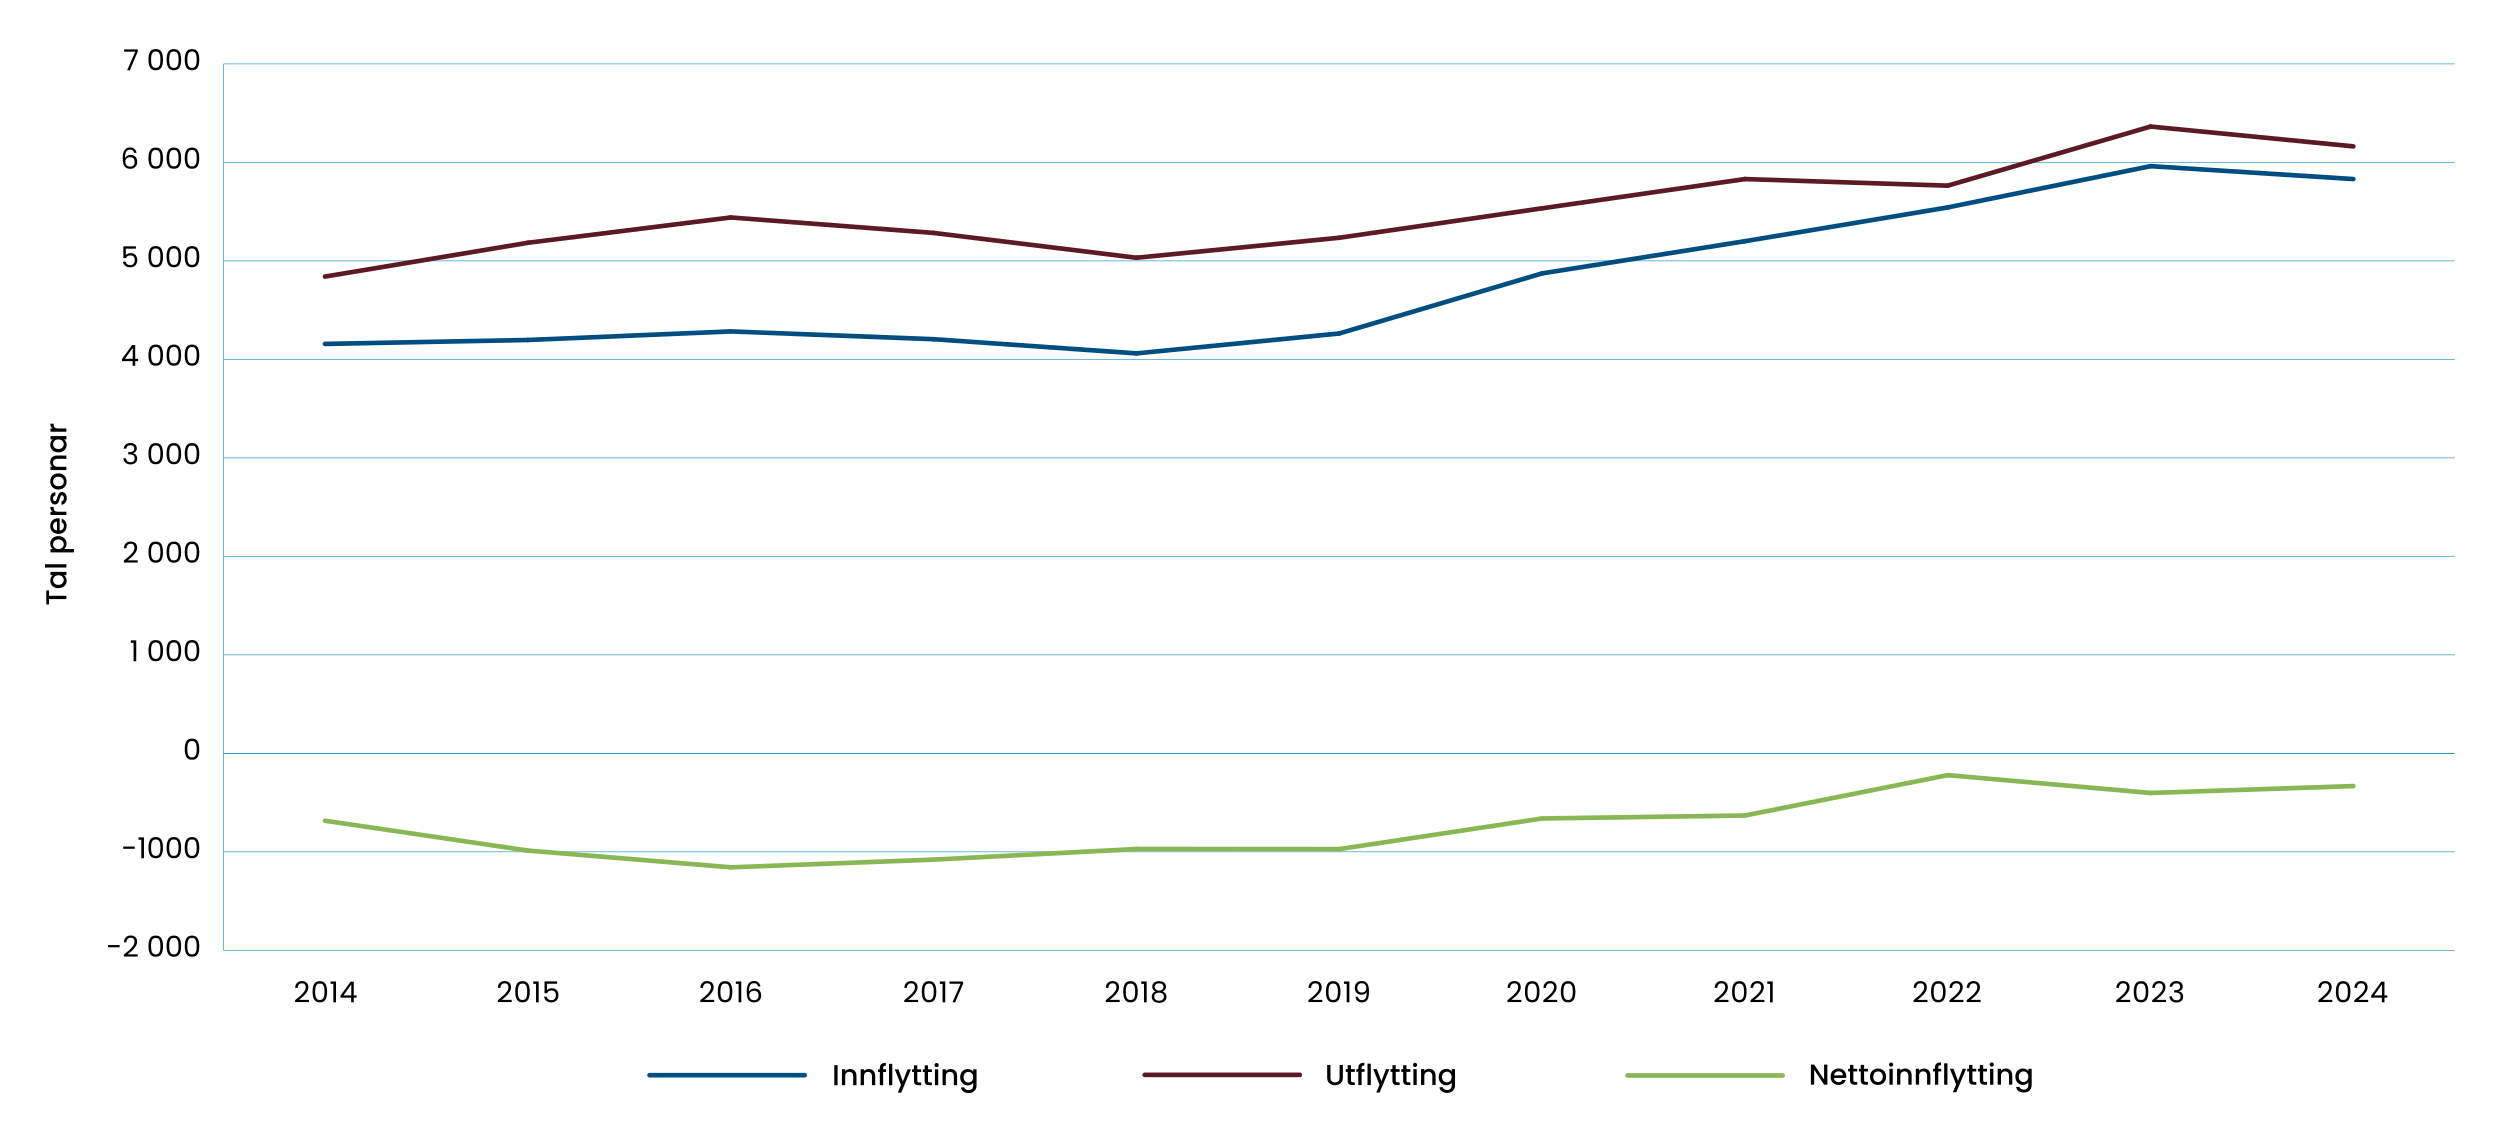 <?xml version="1.0" encoding="UTF-8"?>
<svg id="Layer_1" xmlns="http://www.w3.org/2000/svg" width="1400.66" height="635.82" version="1.1" viewBox="0 0 1400.66 635.82">
  <!-- Generator: Adobe Illustrator 29.7.1, SVG Export Plug-In . SVG Version: 2.1.1 Build 8)  -->
  <defs>
    <style>
      .st0 {
        stroke: #89b754;
      }

      .st0, .st1, .st2, .st3 {
        fill: none;
        stroke-miterlimit: 10;
      }

      .st0, .st2, .st3 {
        stroke-linecap: round;
        stroke-width: 2.6px;
      }

      .st1 {
        stroke: #0083bd;
        stroke-width: .32px;
      }

      .st2 {
        stroke: #5c1a24;
      }

      .st3 {
        stroke: #004e81;
      }
    </style>
  </defs>
  <g>
    <path d="M25.95,330.81h1.51v2.99h9.74v1.84h-9.74v3.01h-1.51v-7.85Z"/>
    <path d="M30.32,329.01c-.69-.37-1.23-.88-1.61-1.52-.38-.64-.57-1.35-.57-2.13,0-.7.14-1.31.41-1.84.27-.52.62-.94,1.03-1.25h-1.29v-1.86h8.92v1.86h-1.33c.42.31.77.74,1.05,1.28.28.54.42,1.15.42,1.84,0,.77-.2,1.47-.59,2.1-.39.64-.94,1.14-1.65,1.51s-1.51.56-2.4.56-1.69-.19-2.38-.56ZM31.13,322.65c-.45.25-.8.59-1.04,1s-.36.85-.36,1.33.12.92.35,1.33c.23.41.57.74,1.02,1,.45.25.98.38,1.59.38s1.15-.13,1.62-.38c.46-.25.82-.59,1.06-1s.36-.85.36-1.32-.12-.92-.36-1.33-.58-.74-1.04-1c-.46-.25-1-.38-1.61-.38s-1.15.13-1.6.38Z"/>
    <path d="M25.22,316.13h11.98v1.84h-11.98v-1.84Z"/>
    <path d="M28.55,306.37c-.28-.54-.42-1.15-.42-1.83,0-.78.19-1.49.57-2.13.38-.64.92-1.15,1.61-1.51.69-.37,1.48-.55,2.38-.55s1.7.18,2.4.55c.71.37,1.26.87,1.65,1.51.39.64.59,1.35.59,2.13,0,.68-.14,1.28-.41,1.81-.27.53-.62.96-1.03,1.29h5.53v1.84h-13.16v-1.84h1.31c-.41-.31-.75-.74-1.04-1.28ZM31.1,302.61c-.45.25-.79.59-1.02,1-.23.42-.35.86-.35,1.33s.12.9.36,1.32.58.75,1.04,1c.45.25.99.38,1.6.38s1.15-.13,1.61-.38c.46-.25.81-.59,1.04-1s.36-.85.36-1.32-.12-.92-.36-1.33c-.24-.42-.6-.75-1.06-1-.46-.25-1-.38-1.62-.38s-1.15.13-1.59.38Z"/>
    <path d="M33.42,290.42v6.81c.71-.05,1.28-.32,1.72-.79.43-.47.65-1.06.65-1.75,0-.99-.42-1.69-1.25-2.1v-1.99c.82.27,1.49.76,2.02,1.46.52.71.78,1.58.78,2.63,0,.85-.19,1.62-.57,2.29-.38.67-.92,1.2-1.62,1.59-.7.38-1.5.57-2.42.57s-1.72-.19-2.42-.56c-.7-.37-1.23-.9-1.61-1.57-.38-.67-.57-1.45-.57-2.32s.18-1.59.55-2.25c.37-.66.88-1.17,1.55-1.54s1.43-.55,2.29-.55c.33,0,.64.02.91.07ZM31.94,292.28c-.68.01-1.22.25-1.63.73s-.62,1.06-.62,1.76c0,.64.2,1.18.61,1.63.4.45.95.72,1.64.81v-4.94Z"/>
    <path d="M28.51,285.62c-.25-.45-.38-.98-.38-1.59h1.91v.47c0,.72.18,1.27.55,1.64.37.37,1,.56,1.91.56h4.69v1.84h-8.92v-1.84h1.29c-.45-.27-.81-.63-1.06-1.08Z"/>
    <path d="M36.96,280.97c-.25.56-.6,1-1.04,1.32s-.92.5-1.46.52v-1.91c.38-.03.69-.21.95-.54s.38-.74.38-1.24-.1-.92-.3-1.21c-.2-.29-.46-.43-.77-.43-.33,0-.58.16-.74.48-.16.32-.34.82-.53,1.51-.18.67-.36,1.21-.53,1.63-.17.42-.44.79-.79,1.09s-.83.46-1.41.46c-.47,0-.91-.14-1.3-.42-.39-.28-.7-.68-.93-1.21s-.34-1.12-.34-1.8c0-1.01.26-1.83.77-2.45.51-.62,1.21-.95,2.1-1v1.84c-.4.03-.72.19-.95.49-.24.29-.36.69-.36,1.18s.09.86.28,1.12c.18.26.43.39.73.39.24,0,.44-.09.6-.26.16-.17.29-.38.38-.63.09-.25.21-.62.35-1.1.17-.65.35-1.18.53-1.59.18-.42.44-.77.79-1.08s.8-.46,1.38-.47c.51,0,.96.14,1.36.42.4.28.71.68.94,1.19s.34,1.11.34,1.8-.13,1.33-.38,1.88Z"/>
    <path d="M36.77,272.1c-.38.68-.92,1.21-1.62,1.6-.7.39-1.5.58-2.42.58s-1.71-.2-2.41-.6c-.7-.4-1.24-.94-1.62-1.63-.38-.69-.57-1.46-.57-2.31s.19-1.62.57-2.31c.38-.69.92-1.24,1.62-1.63.7-.4,1.5-.6,2.41-.6s1.71.21,2.41.62,1.24.97,1.63,1.67.57,1.49.57,2.34-.19,1.6-.57,2.28ZM35.4,268.48c-.23-.42-.57-.75-1.02-1.01-.45-.26-1-.39-1.65-.39s-1.19.12-1.64.37c-.45.25-.78.58-1.01.99s-.34.85-.34,1.33.11.91.34,1.32c.23.41.56.73,1.01.96.45.24,1,.36,1.64.36.96,0,1.7-.25,2.23-.74s.78-1.11.78-1.85c0-.47-.11-.92-.34-1.33Z"/>
    <path d="M28.57,256.98c.29-.56.72-.99,1.29-1.3.57-.31,1.26-.47,2.07-.47h5.26v1.83h-4.98c-.8,0-1.41.2-1.84.6s-.64.94-.64,1.63.21,1.24.64,1.64c.43.41,1.04.61,1.84.61h4.98v1.84h-8.92v-1.84h1.02c-.37-.3-.65-.69-.86-1.16-.2-.47-.31-.97-.31-1.5,0-.7.15-1.33.44-1.88Z"/>
    <path d="M30.32,252.91c-.69-.37-1.23-.88-1.61-1.52-.38-.64-.57-1.35-.57-2.13,0-.7.14-1.31.41-1.84.27-.52.62-.94,1.03-1.25h-1.29v-1.86h8.92v1.86h-1.33c.42.31.77.74,1.05,1.28.28.54.42,1.15.42,1.84,0,.77-.2,1.47-.59,2.1-.39.64-.94,1.14-1.65,1.51s-1.51.56-2.4.56-1.69-.19-2.38-.56ZM31.13,246.55c-.45.25-.8.59-1.04,1s-.36.85-.36,1.33.12.92.35,1.33c.23.41.57.74,1.02,1,.45.25.98.38,1.59.38s1.15-.13,1.62-.38c.46-.25.82-.59,1.06-1s.36-.85.36-1.32-.12-.92-.36-1.33-.58-.74-1.04-1c-.46-.25-1-.38-1.61-.38s-1.15.13-1.6.38Z"/>
    <path d="M28.51,238.96c-.25-.45-.38-.98-.38-1.59h1.91v.47c0,.72.18,1.27.55,1.64.37.37,1,.56,1.91.56h4.69v1.84h-8.92v-1.84h1.29c-.45-.27-.81-.63-1.06-1.08Z"/>
  </g>
  <line class="st1" x1="125.26" y1="422.08" x2="1375.32" y2="422.08"/>
  <g>
    <path d="M67.03,529.48v1.25h-6.46v-1.25h6.46Z"/>
    <path d="M72.59,532.14c.78-.71,1.43-1.45,1.97-2.22s.8-1.53.8-2.27c0-.7-.17-1.25-.51-1.66s-.89-.61-1.64-.61-1.3.23-1.71.69c-.4.46-.62,1.07-.66,1.84h-1.42c.04-1.21.41-2.14,1.1-2.8.69-.66,1.58-.99,2.67-.99s1.99.31,2.65.92c.65.61.98,1.46.98,2.54,0,.9-.27,1.77-.8,2.61s-1.14,1.59-1.82,2.23-1.55,1.39-2.61,2.24h5.57v1.23h-7.78v-1.05c1.37-1.1,2.44-2,3.22-2.71Z"/>
    <path d="M84.09,525.72c.6-1.04,1.66-1.56,3.17-1.56s2.55.52,3.16,1.56c.6,1.04.91,2.49.91,4.35s-.3,3.36-.91,4.4c-.6,1.05-1.66,1.57-3.16,1.57s-2.57-.52-3.17-1.57c-.6-1.05-.91-2.51-.91-4.4s.3-3.3.91-4.35ZM89.68,527.67c-.12-.65-.38-1.18-.76-1.58s-.94-.6-1.66-.6-1.29.2-1.67.6c-.38.4-.64.92-.76,1.58-.12.65-.19,1.45-.19,2.39s.06,1.79.19,2.44c.12.66.38,1.19.76,1.59.38.4.94.6,1.67.6s1.28-.2,1.66-.6c.38-.4.64-.93.76-1.59.12-.66.19-1.47.19-2.44s-.06-1.73-.19-2.39Z"/>
    <path d="M94.25,525.72c.6-1.04,1.66-1.56,3.17-1.56s2.55.52,3.16,1.56c.6,1.04.91,2.49.91,4.35s-.3,3.36-.91,4.4c-.6,1.05-1.66,1.57-3.16,1.57s-2.57-.52-3.17-1.57c-.6-1.05-.91-2.51-.91-4.4s.3-3.3.91-4.35ZM99.84,527.67c-.12-.65-.38-1.18-.76-1.58s-.94-.6-1.66-.6-1.29.2-1.67.6c-.38.4-.64.92-.76,1.58-.12.65-.19,1.45-.19,2.39s.06,1.79.19,2.44c.12.66.38,1.19.76,1.59.38.4.94.6,1.67.6s1.28-.2,1.66-.6c.38-.4.64-.93.76-1.59.12-.66.19-1.47.19-2.44s-.06-1.73-.19-2.39Z"/>
    <path d="M104.41,525.72c.6-1.04,1.66-1.56,3.17-1.56s2.55.52,3.16,1.56c.6,1.04.91,2.49.91,4.35s-.3,3.36-.91,4.4c-.6,1.05-1.66,1.57-3.16,1.57s-2.57-.52-3.17-1.57c-.6-1.05-.91-2.51-.91-4.4s.3-3.3.91-4.35ZM110,527.67c-.12-.65-.38-1.18-.76-1.58s-.94-.6-1.66-.6-1.29.2-1.67.6c-.38.4-.64.92-.76,1.58-.12.65-.19,1.45-.19,2.39s.06,1.79.19,2.44c.12.66.38,1.19.76,1.59.38.4.94.6,1.67.6s1.28-.2,1.66-.6c.38-.4.64-.93.76-1.59.12-.66.19-1.47.19-2.44s-.06-1.73-.19-2.39Z"/>
  </g>
  <g>
    <path d="M75.48,474.29v1.25h-6.46v-1.25h6.46Z"/>
    <path d="M77.61,470.49v-1.34h3.04v11.7h-1.49v-10.36h-1.55Z"/>
    <path d="M84.08,470.53c.6-1.04,1.66-1.56,3.17-1.56s2.55.52,3.16,1.56c.6,1.04.91,2.49.91,4.35s-.3,3.36-.91,4.4c-.6,1.05-1.66,1.57-3.16,1.57s-2.57-.52-3.17-1.57c-.6-1.05-.91-2.51-.91-4.4s.3-3.3.91-4.35ZM89.68,472.49c-.12-.65-.38-1.18-.76-1.58s-.94-.6-1.66-.6-1.29.2-1.67.6c-.38.4-.64.92-.76,1.58-.12.65-.19,1.45-.19,2.39s.06,1.79.19,2.44c.12.66.38,1.19.76,1.59.38.4.94.6,1.67.6s1.28-.2,1.66-.6c.38-.4.64-.93.76-1.59.12-.66.19-1.47.19-2.44s-.06-1.73-.19-2.39Z"/>
    <path d="M94.25,470.53c.6-1.04,1.66-1.56,3.17-1.56s2.55.52,3.16,1.56c.6,1.04.91,2.49.91,4.35s-.3,3.36-.91,4.4c-.6,1.05-1.66,1.57-3.16,1.57s-2.57-.52-3.17-1.57c-.6-1.05-.91-2.51-.91-4.4s.3-3.3.91-4.35ZM99.84,472.49c-.12-.65-.38-1.18-.76-1.58s-.94-.6-1.66-.6-1.29.2-1.67.6c-.38.4-.64.92-.76,1.58-.12.65-.19,1.45-.19,2.39s.06,1.79.19,2.44c.12.66.38,1.19.76,1.59.38.4.94.6,1.67.6s1.28-.2,1.66-.6c.38-.4.64-.93.76-1.59.12-.66.19-1.47.19-2.44s-.06-1.73-.19-2.39Z"/>
    <path d="M104.41,470.53c.6-1.04,1.66-1.56,3.17-1.56s2.55.52,3.16,1.56c.6,1.04.91,2.49.91,4.35s-.3,3.36-.91,4.4c-.6,1.05-1.66,1.57-3.16,1.57s-2.57-.52-3.17-1.57c-.6-1.05-.91-2.51-.91-4.4s.3-3.3.91-4.35ZM110,472.49c-.12-.65-.38-1.18-.76-1.58s-.94-.6-1.66-.6-1.29.2-1.67.6c-.38.4-.64.92-.76,1.58-.12.65-.19,1.45-.19,2.39s.06,1.79.19,2.44c.12.66.38,1.19.76,1.59.38.4.94.6,1.67.6s1.28-.2,1.66-.6c.38-.4.64-.93.76-1.59.12-.66.19-1.47.19-2.44s-.06-1.73-.19-2.39Z"/>
  </g>
  <path d="M104.41,415.35c.6-1.04,1.66-1.56,3.17-1.56s2.55.52,3.16,1.56c.6,1.04.91,2.49.91,4.35s-.3,3.36-.91,4.4c-.6,1.05-1.66,1.57-3.16,1.57s-2.57-.52-3.17-1.57c-.6-1.05-.91-2.51-.91-4.4s.3-3.3.91-4.35ZM110,417.3c-.12-.65-.38-1.18-.76-1.58s-.94-.6-1.66-.6-1.29.2-1.67.6c-.38.4-.64.92-.76,1.58-.12.65-.19,1.45-.19,2.39s.06,1.79.19,2.44c.12.66.38,1.19.76,1.59.38.4.94.6,1.67.6s1.28-.2,1.66-.6c.38-.4.64-.93.76-1.59.12-.66.19-1.47.19-2.44s-.06-1.73-.19-2.39Z"/>
  <g>
    <path d="M73.29,360.12v-1.34h3.04v11.7h-1.49v-10.36h-1.55Z"/>
    <path d="M84.09,360.16c.6-1.04,1.66-1.56,3.17-1.56s2.55.52,3.16,1.56c.6,1.04.91,2.49.91,4.35s-.3,3.36-.91,4.4c-.6,1.05-1.66,1.57-3.16,1.57s-2.57-.52-3.17-1.57c-.6-1.05-.91-2.51-.91-4.4s.3-3.3.91-4.35ZM89.68,362.12c-.12-.65-.38-1.18-.76-1.58s-.94-.6-1.66-.6-1.29.2-1.67.6c-.38.4-.64.92-.76,1.58-.12.65-.19,1.45-.19,2.39s.06,1.79.19,2.44c.12.66.38,1.19.76,1.59.38.4.94.6,1.67.6s1.28-.2,1.66-.6c.38-.4.64-.93.76-1.59.12-.66.19-1.47.19-2.44s-.06-1.73-.19-2.39Z"/>
    <path d="M94.25,360.16c.6-1.04,1.66-1.56,3.17-1.56s2.55.52,3.16,1.56c.6,1.04.91,2.49.91,4.35s-.3,3.36-.91,4.4c-.6,1.05-1.66,1.57-3.16,1.57s-2.57-.52-3.17-1.57c-.6-1.05-.91-2.51-.91-4.4s.3-3.3.91-4.35ZM99.84,362.12c-.12-.65-.38-1.18-.76-1.58s-.94-.6-1.66-.6-1.29.2-1.67.6c-.38.4-.64.92-.76,1.58-.12.65-.19,1.45-.19,2.39s.06,1.79.19,2.44c.12.66.38,1.19.76,1.59.38.4.94.6,1.67.6s1.28-.2,1.66-.6c.38-.4.64-.93.76-1.59.12-.66.19-1.47.19-2.44s-.06-1.73-.19-2.39Z"/>
    <path d="M104.41,360.16c.6-1.04,1.66-1.56,3.17-1.56s2.55.52,3.16,1.56c.6,1.04.91,2.49.91,4.35s-.3,3.36-.91,4.4c-.6,1.05-1.66,1.57-3.16,1.57s-2.57-.52-3.17-1.57c-.6-1.05-.91-2.51-.91-4.4s.3-3.3.91-4.35ZM110,362.12c-.12-.65-.38-1.18-.76-1.58s-.94-.6-1.66-.6-1.29.2-1.67.6c-.38.4-.64.92-.76,1.58-.12.65-.19,1.45-.19,2.39s.06,1.79.19,2.44c.12.66.38,1.19.76,1.59.38.4.94.6,1.67.6s1.28-.2,1.66-.6c.38-.4.64-.93.76-1.59.12-.66.19-1.47.19-2.44s-.06-1.73-.19-2.39Z"/>
  </g>
  <g>
    <path d="M72.59,311.4c.78-.71,1.43-1.45,1.97-2.22s.8-1.53.8-2.27c0-.7-.17-1.25-.51-1.66s-.89-.61-1.64-.61-1.3.23-1.71.69c-.4.46-.62,1.07-.66,1.84h-1.42c.04-1.21.41-2.14,1.1-2.8.69-.66,1.58-.99,2.67-.99s1.99.31,2.65.92c.65.61.98,1.46.98,2.54,0,.9-.27,1.77-.8,2.61s-1.14,1.59-1.82,2.23-1.55,1.39-2.61,2.24h5.57v1.23h-7.78v-1.05c1.37-1.1,2.44-2,3.22-2.71Z"/>
    <path d="M84.09,304.97c.6-1.04,1.66-1.56,3.17-1.56s2.55.52,3.16,1.56c.6,1.04.91,2.49.91,4.35s-.3,3.36-.91,4.4c-.6,1.05-1.66,1.57-3.16,1.57s-2.57-.52-3.17-1.57c-.6-1.05-.91-2.51-.91-4.4s.3-3.3.91-4.35ZM89.68,306.93c-.12-.65-.38-1.18-.76-1.58s-.94-.6-1.66-.6-1.29.2-1.67.6c-.38.4-.64.92-.76,1.58-.12.65-.19,1.45-.19,2.39s.06,1.79.19,2.44c.12.66.38,1.19.76,1.59.38.4.94.6,1.67.6s1.28-.2,1.66-.6c.38-.4.64-.93.76-1.59.12-.66.19-1.47.19-2.44s-.06-1.73-.19-2.39Z"/>
    <path d="M94.25,304.97c.6-1.04,1.66-1.56,3.17-1.56s2.55.52,3.16,1.56c.6,1.04.91,2.49.91,4.35s-.3,3.36-.91,4.4c-.6,1.05-1.66,1.57-3.16,1.57s-2.57-.52-3.17-1.57c-.6-1.05-.91-2.51-.91-4.4s.3-3.3.91-4.35ZM99.84,306.93c-.12-.65-.38-1.18-.76-1.58s-.94-.6-1.66-.6-1.29.2-1.67.6c-.38.4-.64.92-.76,1.58-.12.65-.19,1.45-.19,2.39s.06,1.79.19,2.44c.12.66.38,1.19.76,1.59.38.4.94.6,1.67.6s1.28-.2,1.66-.6c.38-.4.64-.93.76-1.59.12-.66.19-1.47.19-2.44s-.06-1.73-.19-2.39Z"/>
    <path d="M104.41,304.97c.6-1.04,1.66-1.56,3.17-1.56s2.55.52,3.16,1.56c.6,1.04.91,2.49.91,4.35s-.3,3.36-.91,4.4c-.6,1.05-1.66,1.57-3.16,1.57s-2.57-.52-3.17-1.57c-.6-1.05-.91-2.51-.91-4.4s.3-3.3.91-4.35ZM110,306.93c-.12-.65-.38-1.18-.76-1.58s-.94-.6-1.66-.6-1.29.2-1.67.6c-.38.4-.64.92-.76,1.58-.12.65-.19,1.45-.19,2.39s.06,1.79.19,2.44c.12.66.38,1.19.76,1.59.38.4.94.6,1.67.6s1.28-.2,1.66-.6c.38-.4.64-.93.76-1.59.12-.66.19-1.47.19-2.44s-.06-1.73-.19-2.39Z"/>
  </g>
  <g>
    <path d="M70.44,249.02c.69-.56,1.59-.84,2.69-.84.73,0,1.37.13,1.9.4.53.26.94.62,1.21,1.08.27.45.41.96.41,1.54,0,.67-.19,1.25-.57,1.73s-.88.8-1.5.94v.08c.7.17,1.26.51,1.67,1.02.41.51.62,1.17.62,1.99,0,.62-.14,1.17-.42,1.66-.28.49-.7.88-1.26,1.16s-1.24.42-2.02.42c-1.14,0-2.08-.3-2.82-.9-.73-.6-1.14-1.45-1.23-2.55h1.42c.08.65.34,1.18.79,1.59s1.06.62,1.81.62,1.33-.2,1.72-.59c.39-.39.59-.9.59-1.53,0-.81-.27-1.39-.81-1.75-.54-.36-1.35-.53-2.44-.53h-.37v-1.23h.39c.99-.01,1.74-.18,2.25-.49.51-.32.76-.81.76-1.48,0-.57-.19-1.03-.56-1.38-.37-.34-.9-.52-1.59-.52s-1.21.17-1.62.52c-.41.35-.65.81-.73,1.39h-1.44c.08-.99.46-1.77,1.15-2.33Z"/>
    <path d="M84.08,249.79c.6-1.04,1.66-1.56,3.17-1.56s2.55.52,3.16,1.56c.6,1.04.91,2.49.91,4.35s-.3,3.36-.91,4.4c-.6,1.05-1.66,1.57-3.16,1.57s-2.57-.52-3.17-1.57c-.6-1.05-.91-2.51-.91-4.4s.3-3.3.91-4.35ZM89.68,251.75c-.12-.65-.38-1.18-.76-1.58s-.94-.6-1.66-.6-1.29.2-1.67.6c-.38.4-.64.92-.76,1.58-.12.65-.19,1.45-.19,2.39s.06,1.79.19,2.44c.12.66.38,1.19.76,1.59.38.4.94.6,1.67.6s1.28-.2,1.66-.6c.38-.4.64-.93.76-1.59.12-.66.19-1.47.19-2.44s-.06-1.73-.19-2.39Z"/>
    <path d="M94.25,249.79c.6-1.04,1.66-1.56,3.17-1.56s2.55.52,3.16,1.56c.6,1.04.91,2.49.91,4.35s-.3,3.36-.91,4.4c-.6,1.05-1.66,1.57-3.16,1.57s-2.57-.52-3.17-1.57c-.6-1.05-.91-2.51-.91-4.4s.3-3.3.91-4.35ZM99.84,251.75c-.12-.65-.38-1.18-.76-1.58s-.94-.6-1.66-.6-1.29.2-1.67.6c-.38.4-.64.92-.76,1.58-.12.65-.19,1.45-.19,2.39s.06,1.79.19,2.44c.12.66.38,1.19.76,1.59.38.4.94.6,1.67.6s1.28-.2,1.66-.6c.38-.4.64-.93.76-1.59.12-.66.19-1.47.19-2.44s-.06-1.73-.19-2.39Z"/>
    <path d="M104.41,249.79c.6-1.04,1.66-1.56,3.17-1.56s2.55.52,3.16,1.56c.6,1.04.91,2.49.91,4.35s-.3,3.36-.91,4.4c-.6,1.05-1.66,1.57-3.16,1.57s-2.57-.52-3.17-1.57c-.6-1.05-.91-2.51-.91-4.4s.3-3.3.91-4.35ZM110,251.75c-.12-.65-.38-1.18-.76-1.58s-.94-.6-1.66-.6-1.29.2-1.67.6c-.38.4-.64.92-.76,1.58-.12.65-.19,1.45-.19,2.39s.06,1.79.19,2.44c.12.66.38,1.19.76,1.59.38.4.94.6,1.67.6s1.28-.2,1.66-.6c.38-.4.64-.93.76-1.59.12-.66.19-1.47.19-2.44s-.06-1.73-.19-2.39Z"/>
  </g>
  <g>
    <path d="M68.32,202.32v-1.12l5.68-7.86h1.76v7.7h1.62v1.28h-1.62v2.61h-1.46v-2.61h-5.99ZM74.37,194.87l-4.35,6.17h4.35v-6.17Z"/>
    <path d="M84.09,194.6c.6-1.04,1.66-1.56,3.17-1.56s2.55.52,3.16,1.56c.6,1.04.91,2.49.91,4.35s-.3,3.36-.91,4.4c-.6,1.05-1.66,1.57-3.16,1.57s-2.57-.52-3.17-1.57c-.6-1.05-.91-2.51-.91-4.4s.3-3.3.91-4.35ZM89.68,196.56c-.12-.65-.38-1.18-.76-1.58s-.94-.6-1.66-.6-1.29.2-1.67.6c-.38.4-.64.92-.76,1.58-.12.65-.19,1.45-.19,2.39s.06,1.79.19,2.44c.12.66.38,1.19.76,1.59.38.4.94.6,1.67.6s1.28-.2,1.66-.6c.38-.4.64-.93.76-1.59.12-.66.19-1.47.19-2.44s-.06-1.73-.19-2.39Z"/>
    <path d="M94.25,194.6c.6-1.04,1.66-1.56,3.17-1.56s2.55.52,3.16,1.56c.6,1.04.91,2.49.91,4.35s-.3,3.36-.91,4.4c-.6,1.05-1.66,1.57-3.16,1.57s-2.57-.52-3.17-1.57c-.6-1.05-.91-2.51-.91-4.4s.3-3.3.91-4.35ZM99.84,196.56c-.12-.65-.38-1.18-.76-1.58s-.94-.6-1.66-.6-1.29.2-1.67.6c-.38.4-.64.92-.76,1.58-.12.65-.19,1.45-.19,2.39s.06,1.79.19,2.44c.12.66.38,1.19.76,1.59.38.4.94.6,1.67.6s1.28-.2,1.66-.6c.38-.4.64-.93.76-1.59.12-.66.19-1.47.19-2.44s-.06-1.73-.19-2.39Z"/>
    <path d="M104.41,194.6c.6-1.04,1.66-1.56,3.17-1.56s2.55.52,3.16,1.56c.6,1.04.91,2.49.91,4.35s-.3,3.36-.91,4.4c-.6,1.05-1.66,1.57-3.16,1.57s-2.57-.52-3.17-1.57c-.6-1.05-.91-2.51-.91-4.4s.3-3.3.91-4.35ZM110,196.56c-.12-.65-.38-1.18-.76-1.58s-.94-.6-1.66-.6-1.29.2-1.67.6c-.38.4-.64.92-.76,1.58-.12.65-.19,1.45-.19,2.39s.06,1.79.19,2.44c.12.66.38,1.19.76,1.59.38.4.94.6,1.67.6s1.28-.2,1.66-.6c.38-.4.64-.93.76-1.59.12-.66.19-1.47.19-2.44s-.06-1.73-.19-2.39Z"/>
  </g>
  <g>
    <path d="M76.16,139.31h-5.68v3.69c.25-.34.61-.63,1.1-.85.49-.22,1.01-.33,1.57-.33.9,0,1.62.19,2.19.56.56.37.96.85,1.21,1.44s.36,1.21.36,1.87c0,.78-.15,1.47-.44,2.09-.29.62-.74,1.1-1.34,1.46-.6.36-1.34.53-2.23.53-1.13,0-2.05-.29-2.75-.87-.7-.58-1.13-1.36-1.28-2.33h1.44c.14.62.44,1.09.89,1.44s1.02.52,1.72.52c.85,0,1.49-.26,1.93-.77s.65-1.19.65-2.03-.22-1.49-.65-1.95c-.43-.46-1.07-.69-1.91-.69-.57,0-1.07.14-1.5.41-.43.27-.74.65-.93,1.12h-1.39v-6.6h7.04v1.29Z"/>
    <path d="M84.09,139.42c.6-1.04,1.66-1.56,3.17-1.56s2.55.52,3.16,1.56c.6,1.04.91,2.49.91,4.35s-.3,3.36-.91,4.4c-.6,1.05-1.66,1.57-3.16,1.57s-2.57-.52-3.17-1.57c-.6-1.05-.91-2.51-.91-4.4s.3-3.3.91-4.35ZM89.68,141.38c-.12-.65-.38-1.18-.76-1.58s-.94-.6-1.66-.6-1.29.2-1.67.6c-.38.4-.64.92-.76,1.58-.12.65-.19,1.45-.19,2.39s.06,1.79.19,2.44c.12.66.38,1.19.76,1.59.38.4.94.6,1.67.6s1.28-.2,1.66-.6c.38-.4.64-.93.76-1.59.12-.66.19-1.47.19-2.44s-.06-1.73-.19-2.39Z"/>
    <path d="M94.25,139.42c.6-1.04,1.66-1.56,3.17-1.56s2.55.52,3.16,1.56c.6,1.04.91,2.49.91,4.35s-.3,3.36-.91,4.4c-.6,1.05-1.66,1.57-3.16,1.57s-2.57-.52-3.17-1.57c-.6-1.05-.91-2.51-.91-4.4s.3-3.3.91-4.35ZM99.84,141.38c-.12-.65-.38-1.18-.76-1.58s-.94-.6-1.66-.6-1.29.2-1.67.6c-.38.4-.64.92-.76,1.58-.12.65-.19,1.45-.19,2.39s.06,1.79.19,2.44c.12.66.38,1.19.76,1.59.38.4.94.6,1.67.6s1.28-.2,1.66-.6c.38-.4.64-.93.76-1.59.12-.66.19-1.47.19-2.44s-.06-1.73-.19-2.39Z"/>
    <path d="M104.41,139.42c.6-1.04,1.66-1.56,3.17-1.56s2.55.52,3.16,1.56c.6,1.04.91,2.49.91,4.35s-.3,3.36-.91,4.4c-.6,1.05-1.66,1.57-3.16,1.57s-2.57-.52-3.17-1.57c-.6-1.05-.91-2.51-.91-4.4s.3-3.3.91-4.35ZM110,141.38c-.12-.65-.38-1.18-.76-1.58s-.94-.6-1.66-.6-1.29.2-1.67.6c-.38.4-.64.92-.76,1.58-.12.65-.19,1.45-.19,2.39s.06,1.79.19,2.44c.12.66.38,1.19.76,1.59.38.4.94.6,1.67.6s1.28-.2,1.66-.6c.38-.4.64-.93.76-1.59.12-.66.19-1.47.19-2.44s-.06-1.73-.19-2.39Z"/>
  </g>
  <g>
    <path d="M72.89,83.84c-.96,0-1.68.37-2.15,1.11-.48.74-.71,1.96-.7,3.65.25-.56.66-1,1.24-1.32s1.22-.48,1.93-.48c1.11,0,2,.35,2.66,1.04s1,1.65,1,2.86c0,.73-.14,1.39-.43,1.97-.29.58-.72,1.05-1.29,1.39-.58.35-1.28.52-2.1.52-1.11,0-1.98-.25-2.61-.74-.63-.5-1.06-1.18-1.31-2.06-.25-.87-.37-1.95-.37-3.24,0-3.96,1.38-5.94,4.14-5.94,1.06,0,1.89.29,2.49.86.6.57.96,1.29,1.07,2.17h-1.36c-.24-1.2-.98-1.8-2.22-1.8ZM71.59,88.33c-.41.19-.74.47-1,.86-.25.38-.38.85-.38,1.4,0,.82.24,1.49.71,2,.47.51,1.15.77,2.04.77.75,0,1.36-.24,1.8-.7.45-.47.67-1.1.67-1.9,0-.84-.22-1.5-.65-1.98-.43-.48-1.06-.72-1.89-.72-.46,0-.9.09-1.31.28Z"/>
    <path d="M84.08,84.23c.6-1.04,1.66-1.56,3.17-1.56s2.55.52,3.16,1.56c.6,1.04.91,2.49.91,4.35s-.3,3.36-.91,4.4c-.6,1.05-1.66,1.57-3.16,1.57s-2.57-.52-3.17-1.57c-.6-1.05-.91-2.51-.91-4.4s.3-3.3.91-4.35ZM89.68,86.19c-.12-.65-.38-1.18-.76-1.58s-.94-.6-1.66-.6-1.29.2-1.67.6c-.38.4-.64.92-.76,1.58-.12.65-.19,1.45-.19,2.39s.06,1.79.19,2.44c.12.66.38,1.19.76,1.59.38.4.94.6,1.67.6s1.28-.2,1.66-.6c.38-.4.64-.93.76-1.59.12-.66.19-1.47.19-2.44s-.06-1.73-.19-2.39Z"/>
    <path d="M94.25,84.23c.6-1.04,1.66-1.56,3.17-1.56s2.55.52,3.16,1.56c.6,1.04.91,2.49.91,4.35s-.3,3.36-.91,4.4c-.6,1.05-1.66,1.57-3.16,1.57s-2.57-.52-3.17-1.57c-.6-1.05-.91-2.51-.91-4.4s.3-3.3.91-4.35ZM99.84,86.19c-.12-.65-.38-1.18-.76-1.58s-.94-.6-1.66-.6-1.29.2-1.67.6c-.38.4-.64.92-.76,1.58-.12.65-.19,1.45-.19,2.39s.06,1.79.19,2.44c.12.66.38,1.19.76,1.59.38.4.94.6,1.67.6s1.28-.2,1.66-.6c.38-.4.64-.93.76-1.59.12-.66.19-1.47.19-2.44s-.06-1.73-.19-2.39Z"/>
    <path d="M104.41,84.23c.6-1.04,1.66-1.56,3.17-1.56s2.55.52,3.16,1.56c.6,1.04.91,2.49.91,4.35s-.3,3.36-.91,4.4c-.6,1.05-1.66,1.57-3.16,1.57s-2.57-.52-3.17-1.57c-.6-1.05-.91-2.51-.91-4.4s.3-3.3.91-4.35ZM110,86.19c-.12-.65-.38-1.18-.76-1.58s-.94-.6-1.66-.6-1.29.2-1.67.6c-.38.4-.64.92-.76,1.58-.12.65-.19,1.45-.19,2.39s.06,1.79.19,2.44c.12.66.38,1.19.76,1.59.38.4.94.6,1.67.6s1.28-.2,1.66-.6c.38-.4.64-.93.76-1.59.12-.66.19-1.47.19-2.44s-.06-1.73-.19-2.39Z"/>
  </g>
  <g>
    <path d="M77.22,28.81l-4.5,10.55h-1.49l4.56-10.41h-6.25v-1.26h7.67v1.12Z"/>
    <path d="M84.09,29.05c.6-1.04,1.66-1.56,3.17-1.56s2.55.52,3.16,1.56c.6,1.04.91,2.49.91,4.35s-.3,3.36-.91,4.4c-.6,1.05-1.66,1.57-3.16,1.57s-2.57-.52-3.17-1.57c-.6-1.05-.91-2.51-.91-4.4s.3-3.3.91-4.35ZM89.68,31.01c-.12-.65-.38-1.18-.76-1.58-.38-.4-.94-.6-1.66-.6s-1.29.2-1.67.6c-.38.4-.64.93-.76,1.58-.12.65-.19,1.45-.19,2.39s.06,1.79.19,2.44.38,1.19.76,1.59c.38.4.94.6,1.67.6s1.28-.2,1.66-.6.64-.93.76-1.59.19-1.47.19-2.44-.06-1.73-.19-2.39Z"/>
    <path d="M94.25,29.05c.6-1.04,1.66-1.56,3.17-1.56s2.55.52,3.16,1.56c.6,1.04.91,2.49.91,4.35s-.3,3.36-.91,4.4c-.6,1.05-1.66,1.57-3.16,1.57s-2.57-.52-3.17-1.57c-.6-1.05-.91-2.51-.91-4.4s.3-3.3.91-4.35ZM99.84,31.01c-.12-.65-.38-1.18-.76-1.58-.38-.4-.94-.6-1.66-.6s-1.29.2-1.67.6c-.38.4-.64.93-.76,1.58-.12.65-.19,1.45-.19,2.39s.06,1.79.19,2.44.38,1.19.76,1.59c.38.4.94.6,1.67.6s1.28-.2,1.66-.6.64-.93.76-1.59.19-1.47.19-2.44-.06-1.73-.19-2.39Z"/>
    <path d="M104.41,29.05c.6-1.04,1.66-1.56,3.17-1.56s2.55.52,3.16,1.56c.6,1.04.91,2.49.91,4.35s-.3,3.36-.91,4.4c-.6,1.05-1.66,1.57-3.16,1.57s-2.57-.52-3.17-1.57c-.6-1.05-.91-2.51-.91-4.4s.3-3.3.91-4.35ZM110,31.01c-.12-.65-.38-1.18-.76-1.58-.38-.4-.94-.6-1.66-.6s-1.29.2-1.67.6c-.38.4-.64.93-.76,1.58-.12.65-.19,1.45-.19,2.39s.06,1.79.19,2.44.38,1.19.76,1.59c.38.4.94.6,1.67.6s1.28-.2,1.66-.6.64-.93.76-1.59.19-1.47.19-2.44-.06-1.73-.19-2.39Z"/>
  </g>
  <line class="st1" x1="125.26" y1="532.45" x2="125.26" y2="35.81"/>
  <line class="st1" x1="125.26" y1="532.45" x2="1375.32" y2="532.45"/>
  <line class="st1" x1="125.26" y1="477.26" x2="1375.32" y2="477.26"/>
  <line class="st1" x1="125.26" y1="422.08" x2="1375.32" y2="422.08"/>
  <line class="st1" x1="125.26" y1="366.9" x2="1375.32" y2="366.9"/>
  <line class="st1" x1="125.26" y1="311.72" x2="1375.32" y2="311.72"/>
  <line class="st1" x1="125.26" y1="256.54" x2="1375.32" y2="256.54"/>
  <line class="st1" x1="125.26" y1="201.36" x2="1375.32" y2="201.36"/>
  <line class="st1" x1="125.26" y1="146.17" x2="1375.32" y2="146.17"/>
  <line class="st1" x1="125.26" y1="90.99" x2="1375.32" y2="90.99"/>
  <line class="st1" x1="125.26" y1="35.81" x2="1375.32" y2="35.81"/>
  <line class="st0" x1="911.85" y1="602.55" x2="998.74" y2="602.55"/>
  <line class="st0" x1="295.72" y1="476.55" x2="182.08" y2="459.83"/>
  <line class="st0" x1="409.37" y1="485.93" x2="295.73" y2="476.55"/>
  <line class="st0" x1="523.01" y1="481.62" x2="409.37" y2="485.93"/>
  <line class="st0" x1="636.65" y1="475.66" x2="523.01" y2="481.62"/>
  <line class="st0" x1="750.29" y1="475.72" x2="636.65" y2="475.66"/>
  <line class="st0" x1="863.93" y1="458.56" x2="750.29" y2="475.72"/>
  <line class="st0" x1="977.58" y1="456.9" x2="863.94" y2="458.56"/>
  <line class="st0" x1="1091.22" y1="434.28" x2="977.58" y2="456.9"/>
  <line class="st0" x1="1204.86" y1="444.27" x2="1091.22" y2="434.28"/>
  <line class="st0" x1="1318.5" y1="440.4" x2="1204.86" y2="444.27"/>
  <line class="st2" x1="641.35" y1="602.21" x2="728.25" y2="602.21"/>
  <line class="st2" x1="295.72" y1="136.02" x2="182.08" y2="154.95"/>
  <line class="st2" x1="409.37" y1="121.84" x2="295.73" y2="136.02"/>
  <line class="st2" x1="523.01" y1="130.5" x2="409.37" y2="121.84"/>
  <line class="st2" x1="636.65" y1="144.41" x2="523.01" y2="130.5"/>
  <line class="st2" x1="750.29" y1="133.21" x2="636.65" y2="144.41"/>
  <line class="st2" x1="863.93" y1="116.71" x2="750.29" y2="133.21"/>
  <line class="st2" x1="977.58" y1="100.32" x2="863.94" y2="116.71"/>
  <line class="st2" x1="1091.22" y1="104.02" x2="977.58" y2="100.32"/>
  <line class="st2" x1="1204.86" y1="70.91" x2="1091.22" y2="104.02"/>
  <line class="st2" x1="1318.5" y1="82" x2="1204.86" y2="70.9"/>
  <line class="st3" x1="363.92" y1="602.39" x2="450.82" y2="602.39"/>
  <line class="st3" x1="295.72" y1="190.48" x2="182.08" y2="192.69"/>
  <line class="st3" x1="409.37" y1="185.68" x2="295.73" y2="190.49"/>
  <line class="st3" x1="523.01" y1="190.04" x2="409.37" y2="185.68"/>
  <line class="st3" x1="636.65" y1="197.99" x2="523.01" y2="190.04"/>
  <line class="st3" x1="750.29" y1="186.84" x2="636.65" y2="197.99"/>
  <line class="st3" x1="863.93" y1="153.18" x2="750.29" y2="186.84"/>
  <line class="st3" x1="977.58" y1="135.14" x2="863.94" y2="153.18"/>
  <line class="st3" x1="1091.22" y1="116.21" x2="977.58" y2="135.14"/>
  <line class="st3" x1="1204.86" y1="93.09" x2="1091.22" y2="116.21"/>
  <line class="st3" x1="1318.5" y1="100.32" x2="1204.86" y2="93.09"/>
  <g>
    <path d="M1023.81,607.71h-1.84l-5.55-8.4v8.4h-1.84v-11.26h1.84l5.55,8.38v-8.38h1.84v11.26Z"/>
    <path d="M1034.34,603.94h-6.81c.05.71.32,1.28.79,1.71.47.43,1.06.65,1.75.65.99,0,1.69-.42,2.1-1.25h1.99c-.27.82-.76,1.49-1.46,2.01-.71.52-1.58.79-2.63.79-.85,0-1.62-.19-2.29-.57-.67-.38-1.2-.92-1.59-1.62-.38-.7-.57-1.5-.57-2.42s.19-1.72.56-2.42c.37-.7.9-1.23,1.57-1.61.67-.38,1.45-.57,2.32-.57s1.59.18,2.25.55c.66.37,1.17.88,1.54,1.55.37.66.55,1.43.55,2.29,0,.33-.02.64-.07.91ZM1032.48,602.45c-.01-.68-.25-1.22-.73-1.63-.47-.41-1.06-.61-1.76-.61-.64,0-1.18.2-1.63.61s-.72.95-.81,1.64h4.94Z"/>
    <path d="M1038.37,600.3v4.94c0,.33.08.57.23.72s.42.22.8.22h1.13v1.54h-1.46c-.83,0-1.47-.19-1.91-.58-.44-.39-.66-1.02-.66-1.89v-4.94h-1.05v-1.5h1.05v-2.22h1.86v2.22h2.17v1.5h-2.17Z"/>
    <path d="M1044.39,600.3v4.94c0,.33.08.57.23.72s.42.22.8.22h1.13v1.54h-1.46c-.83,0-1.47-.19-1.91-.58-.44-.39-.66-1.02-.66-1.89v-4.94h-1.05v-1.5h1.05v-2.22h1.86v2.22h2.17v1.5h-2.17Z"/>
    <path d="M1049.84,607.29c-.68-.38-1.21-.92-1.6-1.62-.39-.7-.58-1.5-.58-2.42s.2-1.71.6-2.41c.4-.7.94-1.24,1.63-1.62.69-.38,1.46-.57,2.31-.57s1.62.19,2.31.57,1.24.92,1.63,1.62.6,1.5.6,2.41-.21,1.71-.62,2.41c-.41.7-.97,1.24-1.67,1.63s-1.49.57-2.34.57-1.6-.19-2.28-.57ZM1053.46,605.92c.42-.23.75-.57,1.01-1.02.26-.45.39-1,.39-1.65s-.12-1.19-.37-1.64c-.25-.45-.58-.79-.99-1.01s-.85-.34-1.33-.34-.91.11-1.32.34c-.41.23-.73.56-.96,1.01-.24.45-.36,1-.36,1.64,0,.96.25,1.7.74,2.23s1.11.79,1.85.79c.47,0,.92-.11,1.33-.34Z"/>
    <path d="M1058.68,597.28c-.23-.23-.34-.51-.34-.84s.11-.61.34-.84.51-.34.84-.34.6.11.83.34.34.51.34.84-.11.62-.34.84-.5.34-.83.34-.62-.11-.84-.34ZM1060.43,598.8v8.92h-1.84v-8.92h1.84Z"/>
    <path d="M1069.24,599.09c.56.29.99.72,1.3,1.29.31.57.47,1.26.47,2.07v5.26h-1.83v-4.98c0-.8-.2-1.41-.6-1.84-.4-.43-.94-.64-1.63-.64s-1.24.21-1.64.64c-.41.43-.61,1.04-.61,1.84v4.98h-1.84v-8.92h1.84v1.02c.3-.37.69-.65,1.16-.86s.97-.31,1.5-.31c.7,0,1.33.15,1.88.44Z"/>
    <path d="M1079.74,599.09c.56.29.99.72,1.3,1.29.31.57.47,1.26.47,2.07v5.26h-1.83v-4.98c0-.8-.2-1.41-.6-1.84-.4-.43-.94-.64-1.63-.64s-1.24.21-1.64.64c-.41.43-.61,1.04-.61,1.84v4.98h-1.84v-8.92h1.84v1.02c.3-.37.69-.65,1.16-.86s.97-.31,1.5-.31c.7,0,1.33.15,1.88.44Z"/>
    <path d="M1087.6,600.3h-1.65v7.41h-1.86v-7.41h-1.05v-1.5h1.05v-.63c0-1.03.27-1.77.82-2.24.54-.47,1.4-.7,2.56-.7v1.54c-.56,0-.95.11-1.18.32s-.34.57-.34,1.09v.63h1.65v1.5Z"/>
    <path d="M1091.08,595.74v11.98h-1.84v-11.98h1.84Z"/>
    <path d="M1101.53,598.8l-5.47,13.11h-1.91l1.81-4.34-3.51-8.77h2.05l2.51,6.8,2.61-6.8h1.91Z"/>
    <path d="M1105.08,600.3v4.94c0,.33.08.57.23.72s.42.22.8.22h1.13v1.54h-1.46c-.83,0-1.47-.19-1.91-.58-.44-.39-.66-1.02-.66-1.89v-4.94h-1.05v-1.5h1.05v-2.22h1.86v2.22h2.17v1.5h-2.17Z"/>
    <path d="M1111.1,600.3v4.94c0,.33.08.57.23.72s.42.22.8.22h1.13v1.54h-1.46c-.83,0-1.47-.19-1.91-.58-.44-.39-.66-1.02-.66-1.89v-4.94h-1.05v-1.5h1.05v-2.22h1.86v2.22h2.17v1.5h-2.17Z"/>
    <path d="M1115.06,597.28c-.23-.23-.34-.51-.34-.84s.11-.61.34-.84.51-.34.84-.34.6.11.83.34.34.51.34.84-.11.62-.34.84-.5.34-.83.34-.62-.11-.84-.34ZM1116.81,598.8v8.92h-1.84v-8.92h1.84Z"/>
    <path d="M1125.62,599.09c.56.29.99.72,1.3,1.29.31.57.47,1.26.47,2.07v5.26h-1.83v-4.98c0-.8-.2-1.41-.6-1.84-.4-.43-.94-.64-1.63-.64s-1.24.21-1.64.64c-.41.43-.61,1.04-.61,1.84v4.98h-1.84v-8.92h1.84v1.02c.3-.37.69-.65,1.16-.86s.97-.31,1.5-.31c.7,0,1.33.15,1.88.44Z"/>
    <path d="M1135.17,599.06c.53.28.95.62,1.25,1.03v-1.29h1.86v9.06c0,.82-.17,1.55-.52,2.19-.35.64-.84,1.15-1.5,1.51-.65.37-1.43.55-2.34.55-1.21,0-2.21-.28-3.01-.85-.8-.57-1.25-1.34-1.36-2.31h1.83c.14.46.44.84.9,1.12.46.29,1.01.43,1.64.43.74,0,1.35-.23,1.8-.68.46-.45.69-1.11.69-1.97v-1.49c-.31.42-.74.77-1.27,1.06s-1.14.43-1.82.43c-.78,0-1.49-.2-2.13-.59-.64-.39-1.15-.94-1.52-1.65s-.56-1.51-.56-2.4.19-1.69.56-2.38.88-1.23,1.52-1.61c.64-.38,1.35-.57,2.13-.57.69,0,1.3.14,1.84.41ZM1136.04,601.65c-.25-.45-.59-.8-1-1.04s-.85-.36-1.33-.36-.92.12-1.33.35c-.41.23-.74.57-1,1.02-.25.45-.38.98-.38,1.59s.13,1.15.38,1.62c.25.46.59.82,1,1.06.42.24.85.36,1.32.36s.92-.12,1.33-.36.74-.58,1-1.04c.25-.46.38-1,.38-1.61s-.13-1.15-.38-1.6Z"/>
  </g>
  <g>
    <path d="M745.42,596.66v7.17c0,.85.22,1.49.67,1.93.45.43,1.07.65,1.87.65s1.44-.22,1.89-.65c.45-.43.67-1.07.67-1.93v-7.17h1.84v7.14c0,.92-.2,1.69-.6,2.33-.4.64-.93,1.11-1.6,1.42-.67.31-1.41.47-2.22.47s-1.55-.16-2.21-.47c-.66-.31-1.19-.79-1.58-1.42s-.58-1.41-.58-2.33v-7.14h1.85Z"/>
    <path d="M756.91,600.5v4.94c0,.33.08.57.23.72s.42.22.8.22h1.13v1.54h-1.46c-.83,0-1.47-.19-1.91-.58-.44-.39-.66-1.02-.66-1.89v-4.94h-1.05v-1.5h1.05v-2.22h1.86v2.22h2.17v1.5h-2.17Z"/>
    <path d="M764.52,600.5h-1.65v7.41h-1.86v-7.41h-1.05v-1.5h1.05v-.63c0-1.03.27-1.77.82-2.24.54-.47,1.4-.7,2.56-.7v1.54c-.56,0-.95.11-1.18.32s-.34.57-.34,1.09v.63h1.65v1.5Z"/>
    <path d="M768,595.93v11.98h-1.84v-11.98h1.84Z"/>
    <path d="M778.45,598.99l-5.47,13.11h-1.91l1.81-4.34-3.51-8.77h2.05l2.51,6.8,2.61-6.8h1.91Z"/>
    <path d="M781.99,600.5v4.94c0,.33.08.57.23.72s.42.22.8.22h1.13v1.54h-1.46c-.83,0-1.47-.19-1.91-.58-.44-.39-.66-1.02-.66-1.89v-4.94h-1.05v-1.5h1.05v-2.22h1.86v2.22h2.17v1.5h-2.17Z"/>
    <path d="M788.01,600.5v4.94c0,.33.08.57.23.72s.42.22.8.22h1.13v1.54h-1.46c-.83,0-1.47-.19-1.91-.58-.44-.39-.66-1.02-.66-1.89v-4.94h-1.05v-1.5h1.05v-2.22h1.86v2.22h2.17v1.5h-2.17Z"/>
    <path d="M791.98,597.47c-.23-.23-.34-.51-.34-.84s.11-.61.34-.84.51-.34.84-.34.6.11.83.34.34.51.34.84-.11.62-.34.84-.5.34-.83.34-.62-.11-.84-.34ZM793.73,598.99v8.92h-1.84v-8.92h1.84Z"/>
    <path d="M802.54,599.28c.56.29.99.72,1.3,1.29.31.57.47,1.26.47,2.07v5.26h-1.83v-4.98c0-.8-.2-1.41-.6-1.84-.4-.43-.94-.64-1.63-.64s-1.24.21-1.64.64c-.41.43-.61,1.04-.61,1.84v4.98h-1.84v-8.92h1.84v1.02c.3-.37.69-.65,1.16-.86s.97-.31,1.5-.31c.7,0,1.33.15,1.88.44Z"/>
    <path d="M812.09,599.26c.53.28.95.62,1.25,1.03v-1.29h1.86v9.06c0,.82-.17,1.55-.52,2.19-.35.64-.84,1.15-1.5,1.51-.65.37-1.43.55-2.34.55-1.21,0-2.21-.28-3.01-.85-.8-.57-1.25-1.34-1.36-2.31h1.83c.14.46.44.84.9,1.12.46.29,1.01.43,1.64.43.74,0,1.35-.23,1.8-.68.46-.45.69-1.11.69-1.97v-1.49c-.31.42-.74.77-1.27,1.06s-1.14.43-1.82.43c-.78,0-1.49-.2-2.13-.59-.64-.39-1.15-.94-1.52-1.65s-.56-1.51-.56-2.4.19-1.69.56-2.38.88-1.23,1.52-1.61c.64-.38,1.35-.57,2.13-.57.69,0,1.3.14,1.84.41ZM812.96,601.84c-.25-.45-.59-.8-1-1.04s-.85-.36-1.33-.36-.92.12-1.33.35c-.41.23-.74.57-1,1.02-.25.45-.38.98-.38,1.59s.13,1.15.38,1.62c.25.46.59.82,1,1.06.42.24.85.36,1.32.36s.92-.12,1.33-.36.74-.58,1-1.04c.25-.46.38-1,.38-1.61s-.13-1.15-.38-1.6Z"/>
  </g>
  <g>
    <path d="M469.27,596.76v11.25h-1.84v-11.25h1.84Z"/>
    <path d="M478.08,599.38c.56.29.99.72,1.3,1.29.31.57.47,1.26.47,2.07v5.26h-1.83v-4.98c0-.8-.2-1.41-.6-1.84-.4-.43-.94-.64-1.63-.64s-1.24.21-1.64.64c-.41.43-.61,1.04-.61,1.84v4.98h-1.84v-8.92h1.84v1.02c.3-.37.69-.65,1.16-.86s.97-.31,1.5-.31c.7,0,1.33.15,1.88.44Z"/>
    <path d="M488.58,599.38c.56.29.99.72,1.3,1.29.31.57.47,1.26.47,2.07v5.26h-1.83v-4.98c0-.8-.2-1.41-.6-1.84-.4-.43-.94-.64-1.63-.64s-1.24.21-1.64.64c-.41.43-.61,1.04-.61,1.84v4.98h-1.84v-8.92h1.84v1.02c.3-.37.69-.65,1.16-.86s.97-.31,1.5-.31c.7,0,1.33.15,1.88.44Z"/>
    <path d="M496.44,600.59h-1.65v7.41h-1.86v-7.41h-1.05v-1.5h1.05v-.63c0-1.03.27-1.77.82-2.24.54-.47,1.4-.7,2.56-.7v1.54c-.56,0-.95.11-1.18.32s-.34.57-.34,1.09v.63h1.65v1.5Z"/>
    <path d="M499.92,596.03v11.98h-1.84v-11.98h1.84Z"/>
    <path d="M510.37,599.09l-5.47,13.11h-1.91l1.81-4.34-3.51-8.77h2.05l2.51,6.8,2.61-6.8h1.91Z"/>
    <path d="M513.92,600.59v4.94c0,.33.08.57.23.72s.42.22.8.22h1.13v1.54h-1.46c-.83,0-1.47-.19-1.91-.58-.44-.39-.66-1.02-.66-1.89v-4.94h-1.05v-1.5h1.05v-2.22h1.86v2.22h2.17v1.5h-2.17Z"/>
    <path d="M519.93,600.59v4.94c0,.33.08.57.23.72s.42.22.8.22h1.13v1.54h-1.46c-.83,0-1.47-.19-1.91-.58-.44-.39-.66-1.02-.66-1.89v-4.94h-1.05v-1.5h1.05v-2.22h1.86v2.22h2.17v1.5h-2.17Z"/>
    <path d="M523.9,597.57c-.23-.23-.34-.51-.34-.84s.11-.61.34-.84.51-.34.84-.34.6.11.83.34.34.51.34.84-.11.62-.34.84-.5.34-.83.34-.62-.11-.84-.34ZM525.65,599.09v8.92h-1.84v-8.92h1.84Z"/>
    <path d="M534.46,599.38c.56.29.99.72,1.3,1.29.31.57.47,1.26.47,2.07v5.26h-1.83v-4.98c0-.8-.2-1.41-.6-1.84-.4-.43-.94-.64-1.63-.64s-1.24.21-1.64.64c-.41.43-.61,1.04-.61,1.84v4.98h-1.84v-8.92h1.84v1.02c.3-.37.69-.65,1.16-.86s.97-.31,1.5-.31c.7,0,1.33.15,1.88.44Z"/>
    <path d="M544.01,599.35c.53.28.95.62,1.25,1.03v-1.29h1.86v9.06c0,.82-.17,1.55-.52,2.19-.35.64-.84,1.15-1.5,1.51-.65.37-1.43.55-2.34.55-1.21,0-2.21-.28-3.01-.85-.8-.57-1.25-1.34-1.36-2.31h1.83c.14.46.44.84.9,1.12.46.29,1.01.43,1.64.43.74,0,1.35-.23,1.8-.68.46-.45.69-1.11.69-1.97v-1.49c-.31.42-.74.77-1.27,1.06s-1.14.43-1.82.43c-.78,0-1.49-.2-2.13-.59-.64-.39-1.15-.94-1.52-1.65s-.56-1.51-.56-2.4.19-1.69.56-2.38.88-1.23,1.52-1.61c.64-.38,1.35-.57,2.13-.57.69,0,1.3.14,1.84.41ZM544.88,601.94c-.25-.45-.59-.8-1-1.04s-.85-.36-1.33-.36-.92.12-1.33.35c-.41.23-.74.57-1,1.02-.25.45-.38.98-.38,1.59s.13,1.15.38,1.62c.25.46.59.82,1,1.06.42.24.85.36,1.32.36s.92-.12,1.33-.36.74-.58,1-1.04c.25-.46.38-1,.38-1.61s-.13-1.15-.38-1.6Z"/>
  </g>
  <g>
    <path d="M1302.13,557.68c.78-.71,1.43-1.45,1.97-2.22.53-.77.8-1.53.8-2.27,0-.7-.17-1.25-.51-1.66s-.89-.61-1.64-.61-1.3.23-1.71.69c-.4.46-.62,1.07-.66,1.84h-1.42c.04-1.21.41-2.14,1.1-2.8s1.58-.99,2.67-.99,1.99.31,2.65.92c.65.61.98,1.46.98,2.54,0,.9-.27,1.77-.8,2.61s-1.14,1.59-1.82,2.23-1.55,1.39-2.61,2.24h5.57v1.23h-7.78v-1.05c1.37-1.1,2.44-2,3.22-2.71Z"/>
    <path d="M1309.62,551.26c.6-1.04,1.66-1.56,3.17-1.56s2.55.52,3.16,1.56c.6,1.04.91,2.49.91,4.35s-.3,3.36-.91,4.4c-.6,1.05-1.66,1.57-3.16,1.57s-2.57-.52-3.17-1.57c-.6-1.05-.91-2.51-.91-4.4s.3-3.3.91-4.35ZM1315.21,553.22c-.12-.65-.38-1.18-.76-1.58s-.94-.6-1.66-.6-1.29.2-1.68.6-.64.92-.76,1.58c-.12.65-.19,1.45-.19,2.39s.06,1.79.19,2.44c.12.66.38,1.19.76,1.59.38.4.94.6,1.68.6s1.28-.2,1.66-.6c.38-.4.64-.93.76-1.59.12-.66.19-1.47.19-2.44s-.06-1.73-.19-2.39Z"/>
    <path d="M1322.25,557.68c.78-.71,1.43-1.45,1.97-2.22.53-.77.8-1.53.8-2.27,0-.7-.17-1.25-.51-1.66s-.89-.61-1.64-.61-1.3.23-1.71.69c-.4.46-.62,1.07-.66,1.84h-1.42c.04-1.21.41-2.14,1.1-2.8s1.58-.99,2.67-.99,1.99.31,2.65.92c.65.61.98,1.46.98,2.54,0,.9-.27,1.77-.8,2.61s-1.14,1.59-1.82,2.23-1.55,1.39-2.61,2.24h5.57v1.23h-7.78v-1.05c1.37-1.1,2.44-2,3.22-2.71Z"/>
    <path d="M1328.48,558.97v-1.12l5.68-7.86h1.76v7.7h1.62v1.28h-1.62v2.61h-1.46v-2.61h-5.99ZM1334.53,551.53l-4.35,6.17h4.35v-6.17Z"/>
  </g>
  <g>
    <path d="M168.53,557.68c.78-.71,1.43-1.45,1.97-2.22s.8-1.53.8-2.27c0-.7-.17-1.25-.51-1.66s-.89-.61-1.64-.61-1.3.23-1.71.69c-.4.46-.62,1.07-.66,1.84h-1.42c.04-1.21.41-2.14,1.1-2.8.69-.66,1.58-.99,2.67-.99s1.99.31,2.65.92c.65.61.98,1.46.98,2.54,0,.9-.27,1.77-.8,2.61s-1.14,1.59-1.82,2.23-1.55,1.39-2.61,2.24h5.57v1.23h-7.78v-1.05c1.37-1.1,2.44-2,3.22-2.71Z"/>
    <path d="M176.02,551.26c.6-1.04,1.66-1.56,3.17-1.56s2.55.52,3.16,1.56c.6,1.04.91,2.49.91,4.35s-.3,3.36-.91,4.4c-.6,1.05-1.66,1.57-3.16,1.57s-2.57-.52-3.17-1.57c-.6-1.05-.91-2.51-.91-4.4s.3-3.3.91-4.35ZM181.61,553.22c-.12-.65-.38-1.18-.76-1.58s-.94-.6-1.66-.6-1.29.2-1.67.6c-.38.4-.64.92-.76,1.58-.12.65-.19,1.45-.19,2.39s.06,1.79.19,2.44c.12.66.38,1.19.76,1.59.38.4.94.6,1.67.6s1.28-.2,1.66-.6c.38-.4.64-.93.76-1.59.12-.66.19-1.47.19-2.44s-.06-1.73-.19-2.39Z"/>
    <path d="M185.21,551.22v-1.34h3.04v11.7h-1.49v-10.36h-1.55Z"/>
    <path d="M190.75,558.97v-1.12l5.68-7.86h1.76v7.7h1.62v1.28h-1.62v2.61h-1.46v-2.61h-5.99ZM196.8,551.53l-4.35,6.17h4.35v-6.17Z"/>
  </g>
  <g>
    <path d="M282.09,557.68c.78-.71,1.43-1.45,1.97-2.22s.8-1.53.8-2.27c0-.7-.17-1.25-.51-1.66s-.89-.61-1.64-.61-1.3.23-1.71.69c-.4.46-.62,1.07-.66,1.84h-1.42c.04-1.21.41-2.14,1.1-2.8.69-.66,1.58-.99,2.67-.99s1.99.31,2.65.92c.65.61.98,1.46.98,2.54,0,.9-.27,1.77-.8,2.61s-1.14,1.59-1.82,2.23-1.55,1.39-2.61,2.24h5.57v1.23h-7.78v-1.05c1.37-1.1,2.44-2,3.22-2.71Z"/>
    <path d="M289.58,551.26c.6-1.04,1.66-1.56,3.17-1.56s2.55.52,3.16,1.56c.6,1.04.91,2.49.91,4.35s-.3,3.36-.91,4.4c-.6,1.05-1.66,1.57-3.16,1.57s-2.57-.52-3.17-1.57c-.6-1.05-.91-2.51-.91-4.4s.3-3.3.91-4.35ZM295.17,553.22c-.12-.65-.38-1.18-.76-1.58s-.94-.6-1.66-.6-1.29.2-1.67.6c-.38.4-.64.92-.76,1.58-.12.65-.19,1.45-.19,2.39s.06,1.79.19,2.44c.12.66.38,1.19.76,1.59.38.4.94.6,1.67.6s1.28-.2,1.66-.6c.38-.4.64-.93.76-1.59.12-.66.19-1.47.19-2.44s-.06-1.73-.19-2.39Z"/>
    <path d="M298.77,551.22v-1.34h3.04v11.7h-1.49v-10.36h-1.55Z"/>
    <path d="M312.12,551.15h-5.68v3.69c.25-.34.61-.63,1.1-.85.49-.22,1.01-.33,1.57-.33.9,0,1.62.19,2.19.56.56.37.96.85,1.21,1.44s.36,1.21.36,1.87c0,.78-.15,1.47-.44,2.09-.29.62-.74,1.1-1.34,1.46-.6.36-1.34.53-2.23.53-1.13,0-2.05-.29-2.75-.87-.7-.58-1.13-1.36-1.28-2.33h1.44c.14.62.44,1.09.89,1.44s1.02.52,1.72.52c.85,0,1.49-.26,1.93-.77s.65-1.19.65-2.03-.22-1.49-.65-1.95c-.43-.46-1.07-.69-1.91-.69-.57,0-1.07.14-1.5.41-.43.27-.74.65-.93,1.12h-1.39v-6.6h7.04v1.29Z"/>
  </g>
  <g>
    <path d="M395.58,557.68c.78-.71,1.43-1.45,1.97-2.22.53-.77.8-1.53.8-2.27,0-.7-.17-1.25-.51-1.66s-.89-.61-1.64-.61-1.3.23-1.71.69c-.4.46-.62,1.07-.66,1.84h-1.42c.04-1.21.41-2.14,1.1-2.8s1.58-.99,2.67-.99,1.99.31,2.65.92c.65.61.98,1.46.98,2.54,0,.9-.27,1.77-.8,2.61s-1.14,1.59-1.82,2.23-1.55,1.39-2.61,2.24h5.57v1.23h-7.78v-1.05c1.37-1.1,2.44-2,3.22-2.71Z"/>
    <path d="M403.07,551.26c.6-1.04,1.66-1.56,3.17-1.56s2.55.52,3.16,1.56c.6,1.04.91,2.49.91,4.35s-.3,3.36-.91,4.4c-.6,1.05-1.66,1.57-3.16,1.57s-2.57-.52-3.17-1.57c-.6-1.05-.91-2.51-.91-4.4s.3-3.3.91-4.35ZM408.67,553.22c-.12-.65-.38-1.18-.76-1.58s-.94-.6-1.66-.6-1.29.2-1.68.6-.64.92-.76,1.58c-.12.65-.19,1.45-.19,2.39s.06,1.79.19,2.44c.12.66.38,1.19.76,1.59.38.4.94.6,1.68.6s1.28-.2,1.66-.6c.38-.4.64-.93.76-1.59.12-.66.19-1.47.19-2.44s-.06-1.73-.19-2.39Z"/>
    <path d="M412.27,551.22v-1.34h3.04v11.7h-1.49v-10.36h-1.55Z"/>
    <path d="M422.46,550.86c-.96,0-1.68.37-2.15,1.11-.48.74-.71,1.96-.7,3.65.25-.56.66-1,1.24-1.32s1.22-.48,1.93-.48c1.11,0,2,.35,2.66,1.04s1,1.65,1,2.86c0,.73-.14,1.39-.43,1.97-.29.58-.72,1.05-1.29,1.39s-1.28.52-2.1.52c-1.11,0-1.98-.25-2.61-.74s-1.06-1.18-1.31-2.06-.37-1.95-.37-3.24c0-3.96,1.38-5.94,4.14-5.94,1.06,0,1.89.29,2.49.86.6.57.96,1.29,1.07,2.17h-1.36c-.24-1.2-.98-1.8-2.22-1.8ZM421.17,555.35c-.41.19-.74.47-1,.86-.25.38-.38.85-.38,1.4,0,.82.24,1.49.71,2,.47.51,1.15.77,2.04.77.76,0,1.36-.24,1.8-.7.45-.47.67-1.1.67-1.9,0-.84-.22-1.5-.65-1.98-.43-.48-1.06-.72-1.89-.72-.46,0-.9.09-1.31.28Z"/>
  </g>
  <g>
    <path d="M509.85,557.68c.78-.71,1.43-1.45,1.97-2.22.53-.77.8-1.53.8-2.27,0-.7-.17-1.25-.51-1.66s-.89-.61-1.64-.61-1.3.23-1.71.69c-.4.46-.62,1.07-.66,1.84h-1.42c.04-1.21.41-2.14,1.1-2.8s1.58-.99,2.67-.99,1.99.31,2.65.92c.65.61.98,1.46.98,2.54,0,.9-.27,1.77-.8,2.61s-1.14,1.59-1.82,2.23-1.55,1.39-2.61,2.24h5.57v1.23h-7.78v-1.05c1.37-1.1,2.44-2,3.22-2.71Z"/>
    <path d="M517.35,551.26c.6-1.04,1.66-1.56,3.17-1.56s2.55.52,3.16,1.56c.6,1.04.91,2.49.91,4.35s-.3,3.36-.91,4.4c-.6,1.05-1.66,1.57-3.16,1.57s-2.57-.52-3.17-1.57c-.6-1.05-.91-2.51-.91-4.4s.3-3.3.91-4.35ZM522.94,553.22c-.12-.65-.38-1.18-.76-1.58s-.94-.6-1.66-.6-1.29.2-1.68.6-.64.92-.76,1.58c-.12.65-.19,1.45-.19,2.39s.06,1.79.19,2.44c.12.66.38,1.19.76,1.59.38.4.94.6,1.68.6s1.28-.2,1.66-.6c.38-.4.64-.93.76-1.59.12-.66.19-1.47.19-2.44s-.06-1.73-.19-2.39Z"/>
    <path d="M526.54,551.22v-1.34h3.04v11.7h-1.49v-10.36h-1.55Z"/>
    <path d="M539.63,551.02l-4.5,10.55h-1.49l4.56-10.41h-6.25v-1.26h7.67v1.12Z"/>
  </g>
  <g>
    <path d="M622.72,557.68c.78-.71,1.43-1.45,1.97-2.22.53-.77.8-1.53.8-2.27,0-.7-.17-1.25-.51-1.66s-.89-.61-1.64-.61-1.3.23-1.71.69c-.4.46-.62,1.07-.66,1.84h-1.42c.04-1.21.41-2.14,1.1-2.8s1.58-.99,2.67-.99,1.99.31,2.65.92c.65.61.98,1.46.98,2.54,0,.9-.27,1.77-.8,2.61s-1.14,1.59-1.82,2.23-1.55,1.39-2.61,2.24h5.57v1.23h-7.78v-1.05c1.37-1.1,2.44-2,3.22-2.71Z"/>
    <path d="M630.21,551.26c.6-1.04,1.66-1.56,3.17-1.56s2.55.52,3.16,1.56c.6,1.04.91,2.49.91,4.35s-.3,3.36-.91,4.4c-.6,1.05-1.66,1.57-3.16,1.57s-2.57-.52-3.17-1.57c-.6-1.05-.91-2.51-.91-4.4s.3-3.3.91-4.35ZM635.8,553.22c-.12-.65-.38-1.18-.76-1.58s-.94-.6-1.66-.6-1.29.2-1.68.6-.64.92-.76,1.58c-.12.65-.19,1.45-.19,2.39s.06,1.79.19,2.44c.12.66.38,1.19.76,1.59.38.4.94.6,1.68.6s1.28-.2,1.66-.6c.38-.4.64-.93.76-1.59.12-.66.19-1.47.19-2.44s-.06-1.73-.19-2.39Z"/>
    <path d="M639.4,551.22v-1.34h3.04v11.7h-1.49v-10.36h-1.55Z"/>
    <path d="M646.04,554.45c-.32-.45-.49-1-.49-1.65,0-.58.15-1.11.44-1.58.29-.47.73-.84,1.3-1.12s1.28-.41,2.1-.41,1.52.14,2.1.41,1.01.65,1.31,1.12c.3.47.45,1,.45,1.58,0,.63-.17,1.17-.5,1.64-.33.47-.79.82-1.38,1.04.67.21,1.2.56,1.59,1.08s.59,1.13.59,1.85-.17,1.31-.52,1.84c-.35.52-.83.93-1.46,1.21-.63.29-1.36.43-2.18.43s-1.54-.14-2.16-.43c-.62-.29-1.1-.69-1.45-1.21-.35-.52-.52-1.13-.52-1.84s.19-1.34.58-1.86c.39-.52.92-.87,1.59-1.07-.6-.24-1.07-.58-1.39-1.04ZM647.43,556.7c-.51.37-.76.93-.76,1.67,0,.69.25,1.25.74,1.67s1.15.63,1.98.63,1.49-.21,1.97-.63.73-.98.73-1.67-.25-1.28-.75-1.66-1.15-.57-1.96-.57-1.45.19-1.96.56ZM651.17,551.46c-.43-.36-1.03-.53-1.78-.53s-1.33.18-1.76.53c-.43.36-.65.87-.65,1.54,0,.6.22,1.09.67,1.46.45.37,1.03.55,1.74.55s1.31-.19,1.76-.56.67-.86.67-1.46c0-.66-.22-1.17-.65-1.52Z"/>
  </g>
  <g>
    <path d="M736.28,557.68c.78-.71,1.43-1.45,1.97-2.22.53-.77.8-1.53.8-2.27,0-.7-.17-1.25-.51-1.66s-.89-.61-1.64-.61-1.3.23-1.71.69c-.4.46-.62,1.07-.66,1.84h-1.42c.04-1.21.41-2.14,1.1-2.8s1.58-.99,2.67-.99,1.99.31,2.65.92c.65.61.98,1.46.98,2.54,0,.9-.27,1.77-.8,2.61s-1.14,1.59-1.82,2.23-1.55,1.39-2.61,2.24h5.57v1.23h-7.78v-1.05c1.37-1.1,2.44-2,3.22-2.71Z"/>
    <path d="M743.77,551.26c.6-1.04,1.66-1.56,3.17-1.56s2.55.52,3.16,1.56c.6,1.04.91,2.49.91,4.35s-.3,3.36-.91,4.4c-.6,1.05-1.66,1.57-3.16,1.57s-2.57-.52-3.17-1.57c-.6-1.05-.91-2.51-.91-4.4s.3-3.3.91-4.35ZM749.36,553.22c-.12-.65-.38-1.18-.76-1.58s-.94-.6-1.66-.6-1.29.2-1.68.6-.64.92-.76,1.58c-.12.65-.19,1.45-.19,2.39s.06,1.79.19,2.44c.12.66.38,1.19.76,1.59.38.4.94.6,1.68.6s1.28-.2,1.66-.6c.38-.4.64-.93.76-1.59.12-.66.19-1.47.19-2.44s-.06-1.73-.19-2.39Z"/>
    <path d="M752.96,551.22v-1.34h3.04v11.7h-1.49v-10.36h-1.55Z"/>
    <path d="M761.5,559.86c.39.33.92.5,1.59.5.9,0,1.56-.35,1.98-1.05.43-.7.63-1.88.61-3.54-.23.49-.6.87-1.13,1.14-.53.28-1.12.41-1.76.41-.72,0-1.37-.15-1.93-.45s-1.01-.73-1.33-1.3c-.32-.57-.49-1.26-.49-2.07,0-1.15.33-2.08,1-2.79.67-.71,1.62-1.06,2.85-1.06,1.51,0,2.57.49,3.18,1.47.61.98.92,2.44.92,4.39,0,1.36-.12,2.48-.36,3.37-.24.88-.65,1.56-1.23,2.02s-1.37.7-2.37.7c-1.1,0-1.96-.3-2.57-.89-.61-.59-.96-1.35-1.05-2.27h1.36c.11.62.36,1.09.75,1.42ZM764.81,555.4c.46-.45.7-1.05.7-1.82,0-.81-.23-1.46-.68-1.96-.45-.5-1.09-.74-1.91-.74-.75,0-1.36.24-1.8.71-.45.47-.67,1.1-.67,1.88s.22,1.42.66,1.89c.44.48,1.08.71,1.93.71.72,0,1.32-.22,1.78-.67Z"/>
  </g>
  <g>
    <path d="M847.78,557.68c.78-.71,1.43-1.45,1.97-2.22.53-.77.8-1.53.8-2.27,0-.7-.17-1.25-.51-1.66s-.89-.61-1.64-.61-1.3.23-1.71.69c-.4.46-.62,1.07-.66,1.84h-1.42c.04-1.21.41-2.14,1.1-2.8s1.58-.99,2.67-.99,1.99.31,2.65.92c.65.61.98,1.46.98,2.54,0,.9-.27,1.77-.8,2.61s-1.14,1.59-1.82,2.23-1.55,1.39-2.61,2.24h5.57v1.23h-7.78v-1.05c1.37-1.1,2.44-2,3.22-2.71Z"/>
    <path d="M855.27,551.26c.6-1.04,1.66-1.56,3.17-1.56s2.55.52,3.16,1.56c.6,1.04.91,2.49.91,4.35s-.3,3.36-.91,4.4c-.6,1.05-1.66,1.57-3.16,1.57s-2.57-.52-3.17-1.57c-.6-1.05-.91-2.51-.91-4.4s.3-3.3.91-4.35ZM860.86,553.22c-.12-.65-.38-1.18-.76-1.58s-.94-.6-1.66-.6-1.29.2-1.68.6-.64.92-.76,1.58c-.12.65-.19,1.45-.19,2.39s.06,1.79.19,2.44c.12.66.38,1.19.76,1.59.38.4.94.6,1.68.6s1.28-.2,1.66-.6c.38-.4.64-.93.76-1.59.12-.66.19-1.47.19-2.44s-.06-1.73-.19-2.39Z"/>
    <path d="M867.89,557.68c.78-.71,1.43-1.45,1.97-2.22.53-.77.8-1.53.8-2.27,0-.7-.17-1.25-.51-1.66s-.89-.61-1.64-.61-1.3.23-1.71.69c-.4.46-.62,1.07-.66,1.84h-1.42c.04-1.21.41-2.14,1.1-2.8s1.58-.99,2.67-.99,1.99.31,2.65.92c.65.61.98,1.46.98,2.54,0,.9-.27,1.77-.8,2.61s-1.14,1.59-1.82,2.23-1.55,1.39-2.61,2.24h5.57v1.23h-7.78v-1.05c1.37-1.1,2.44-2,3.22-2.71Z"/>
    <path d="M875.39,551.26c.6-1.04,1.66-1.56,3.17-1.56s2.55.52,3.16,1.56c.6,1.04.91,2.49.91,4.35s-.3,3.36-.91,4.4c-.6,1.05-1.66,1.57-3.16,1.57s-2.57-.52-3.17-1.57c-.6-1.05-.91-2.51-.91-4.4s.3-3.3.91-4.35ZM880.98,553.22c-.12-.65-.38-1.18-.76-1.58s-.94-.6-1.66-.6-1.29.2-1.68.6-.64.92-.76,1.58c-.12.65-.19,1.45-.19,2.39s.06,1.79.19,2.44c.12.66.38,1.19.76,1.59.38.4.94.6,1.68.6s1.28-.2,1.66-.6c.38-.4.64-.93.76-1.59.12-.66.19-1.47.19-2.44s-.06-1.73-.19-2.39Z"/>
  </g>
  <g>
    <path d="M963.83,557.68c.78-.71,1.43-1.45,1.97-2.22.53-.77.8-1.53.8-2.27,0-.7-.17-1.25-.51-1.66s-.89-.61-1.64-.61-1.3.23-1.71.69c-.4.46-.62,1.07-.66,1.84h-1.42c.04-1.21.41-2.14,1.1-2.8s1.58-.99,2.67-.99,1.99.31,2.65.92c.65.61.98,1.46.98,2.54,0,.9-.27,1.77-.8,2.61s-1.14,1.59-1.82,2.23-1.55,1.39-2.61,2.24h5.57v1.23h-7.78v-1.05c1.37-1.1,2.44-2,3.22-2.71Z"/>
    <path d="M971.32,551.26c.6-1.04,1.66-1.56,3.17-1.56s2.55.52,3.16,1.56c.6,1.04.91,2.49.91,4.35s-.3,3.36-.91,4.4c-.6,1.05-1.66,1.57-3.16,1.57s-2.57-.52-3.17-1.57c-.6-1.05-.91-2.51-.91-4.4s.3-3.3.91-4.35ZM976.92,553.22c-.12-.65-.38-1.18-.76-1.58s-.94-.6-1.66-.6-1.29.2-1.68.6-.64.92-.76,1.58c-.12.65-.19,1.45-.19,2.39s.06,1.79.19,2.44c.12.66.38,1.19.76,1.59.38.4.94.6,1.68.6s1.28-.2,1.66-.6c.38-.4.64-.93.76-1.59.12-.66.19-1.47.19-2.44s-.06-1.73-.19-2.39Z"/>
    <path d="M983.95,557.68c.78-.71,1.43-1.45,1.97-2.22.53-.77.8-1.53.8-2.27,0-.7-.17-1.25-.51-1.66s-.89-.61-1.64-.61-1.3.23-1.71.69c-.4.46-.62,1.07-.66,1.84h-1.42c.04-1.21.41-2.14,1.1-2.8s1.58-.99,2.67-.99,1.99.31,2.65.92c.65.61.98,1.46.98,2.54,0,.9-.27,1.77-.8,2.61s-1.14,1.59-1.82,2.23-1.55,1.39-2.61,2.24h5.57v1.23h-7.78v-1.05c1.37-1.1,2.44-2,3.22-2.71Z"/>
    <path d="M990.15,551.22v-1.34h3.04v11.7h-1.49v-10.36h-1.55Z"/>
  </g>
  <g>
    <path d="M1075.32,557.68c.78-.71,1.43-1.45,1.97-2.22.53-.77.8-1.53.8-2.27,0-.7-.17-1.25-.51-1.66s-.89-.61-1.64-.61-1.3.23-1.71.69c-.4.46-.62,1.07-.66,1.84h-1.42c.04-1.21.41-2.14,1.1-2.8s1.58-.99,2.67-.99,1.99.31,2.65.92c.65.61.98,1.46.98,2.54,0,.9-.27,1.77-.8,2.61s-1.14,1.59-1.82,2.23-1.55,1.39-2.61,2.24h5.57v1.23h-7.78v-1.05c1.37-1.1,2.44-2,3.22-2.71Z"/>
    <path d="M1082.81,551.26c.6-1.04,1.66-1.56,3.17-1.56s2.55.52,3.16,1.56c.6,1.04.91,2.49.91,4.35s-.3,3.36-.91,4.4c-.6,1.05-1.66,1.57-3.16,1.57s-2.57-.52-3.17-1.57c-.6-1.05-.91-2.51-.91-4.4s.3-3.3.91-4.35ZM1088.4,553.22c-.12-.65-.38-1.18-.76-1.58s-.94-.6-1.66-.6-1.29.2-1.68.6-.64.92-.76,1.58c-.12.65-.19,1.45-.19,2.39s.06,1.79.19,2.44c.12.66.38,1.19.76,1.59.38.4.94.6,1.68.6s1.28-.2,1.66-.6c.38-.4.64-.93.76-1.59.12-.66.19-1.47.19-2.44s-.06-1.73-.19-2.39Z"/>
    <path d="M1095.43,557.68c.78-.71,1.43-1.45,1.97-2.22.53-.77.8-1.53.8-2.27,0-.7-.17-1.25-.51-1.66s-.89-.61-1.64-.61-1.3.23-1.71.69c-.4.46-.62,1.07-.66,1.84h-1.42c.04-1.21.41-2.14,1.1-2.8s1.58-.99,2.67-.99,1.99.31,2.65.92c.65.61.98,1.46.98,2.54,0,.9-.27,1.77-.8,2.61s-1.14,1.59-1.82,2.23-1.55,1.39-2.61,2.24h5.57v1.23h-7.78v-1.05c1.37-1.1,2.44-2,3.22-2.71Z"/>
    <path d="M1105.06,557.68c.78-.71,1.43-1.45,1.97-2.22.53-.77.8-1.53.8-2.27,0-.7-.17-1.25-.51-1.66s-.89-.61-1.64-.61-1.3.23-1.71.69c-.4.46-.62,1.07-.66,1.84h-1.42c.04-1.21.41-2.14,1.1-2.8s1.58-.99,2.67-.99,1.99.31,2.65.92c.65.61.98,1.46.98,2.54,0,.9-.27,1.77-.8,2.61s-1.14,1.59-1.82,2.23-1.55,1.39-2.61,2.24h5.57v1.23h-7.78v-1.05c1.37-1.1,2.44-2,3.22-2.71Z"/>
  </g>
  <g>
    <path d="M1188.89,557.68c.78-.71,1.43-1.45,1.97-2.22.53-.77.8-1.53.8-2.27,0-.7-.17-1.25-.51-1.66s-.89-.61-1.64-.61-1.3.23-1.71.69c-.4.46-.62,1.07-.66,1.84h-1.42c.04-1.21.41-2.14,1.1-2.8s1.58-.99,2.67-.99,1.99.31,2.65.92c.65.61.98,1.46.98,2.54,0,.9-.27,1.77-.8,2.61s-1.14,1.59-1.82,2.23-1.55,1.39-2.61,2.24h5.57v1.23h-7.78v-1.05c1.37-1.1,2.44-2,3.22-2.71Z"/>
    <path d="M1196.39,551.26c.6-1.04,1.66-1.56,3.17-1.56s2.55.52,3.16,1.56c.6,1.04.91,2.49.91,4.35s-.3,3.36-.91,4.4c-.6,1.05-1.66,1.57-3.16,1.57s-2.57-.52-3.17-1.57c-.6-1.05-.91-2.51-.91-4.4s.3-3.3.91-4.35ZM1201.98,553.22c-.12-.65-.38-1.18-.76-1.58s-.94-.6-1.66-.6-1.29.2-1.68.6-.64.92-.76,1.58c-.12.65-.19,1.45-.19,2.39s.06,1.79.19,2.44c.12.66.38,1.19.76,1.59.38.4.94.6,1.68.6s1.28-.2,1.66-.6c.38-.4.64-.93.76-1.59.12-.66.19-1.47.19-2.44s-.06-1.73-.19-2.39Z"/>
    <path d="M1209.01,557.68c.78-.71,1.43-1.45,1.97-2.22.53-.77.8-1.53.8-2.27,0-.7-.17-1.25-.51-1.66s-.89-.61-1.64-.61-1.3.23-1.71.69c-.4.46-.62,1.07-.66,1.84h-1.42c.04-1.21.41-2.14,1.1-2.8s1.58-.99,2.67-.99,1.99.31,2.65.92c.65.61.98,1.46.98,2.54,0,.9-.27,1.77-.8,2.61s-1.14,1.59-1.82,2.23-1.55,1.39-2.61,2.24h5.57v1.23h-7.78v-1.05c1.37-1.1,2.44-2,3.22-2.71Z"/>
    <path d="M1216.71,550.49c.69-.56,1.59-.84,2.69-.84.73,0,1.37.13,1.9.4.53.26.94.62,1.21,1.08s.41.96.41,1.54c0,.67-.19,1.25-.57,1.73s-.88.8-1.5.94v.08c.7.17,1.26.51,1.67,1.02.41.51.62,1.17.62,1.99,0,.62-.14,1.17-.42,1.66-.28.49-.7.88-1.26,1.16-.56.28-1.24.42-2.02.42-1.14,0-2.08-.3-2.82-.9-.73-.6-1.14-1.45-1.23-2.55h1.42c.08.65.34,1.18.79,1.59s1.06.62,1.81.62,1.33-.2,1.72-.59.59-.9.59-1.53c0-.81-.27-1.39-.81-1.75-.54-.36-1.35-.53-2.44-.53h-.37v-1.23h.39c.99-.01,1.74-.18,2.25-.49.51-.32.76-.81.76-1.48,0-.57-.19-1.03-.56-1.38-.37-.34-.9-.52-1.59-.52s-1.21.17-1.62.52c-.41.35-.65.81-.73,1.39h-1.44c.08-.99.46-1.77,1.15-2.33Z"/>
  </g>
</svg>